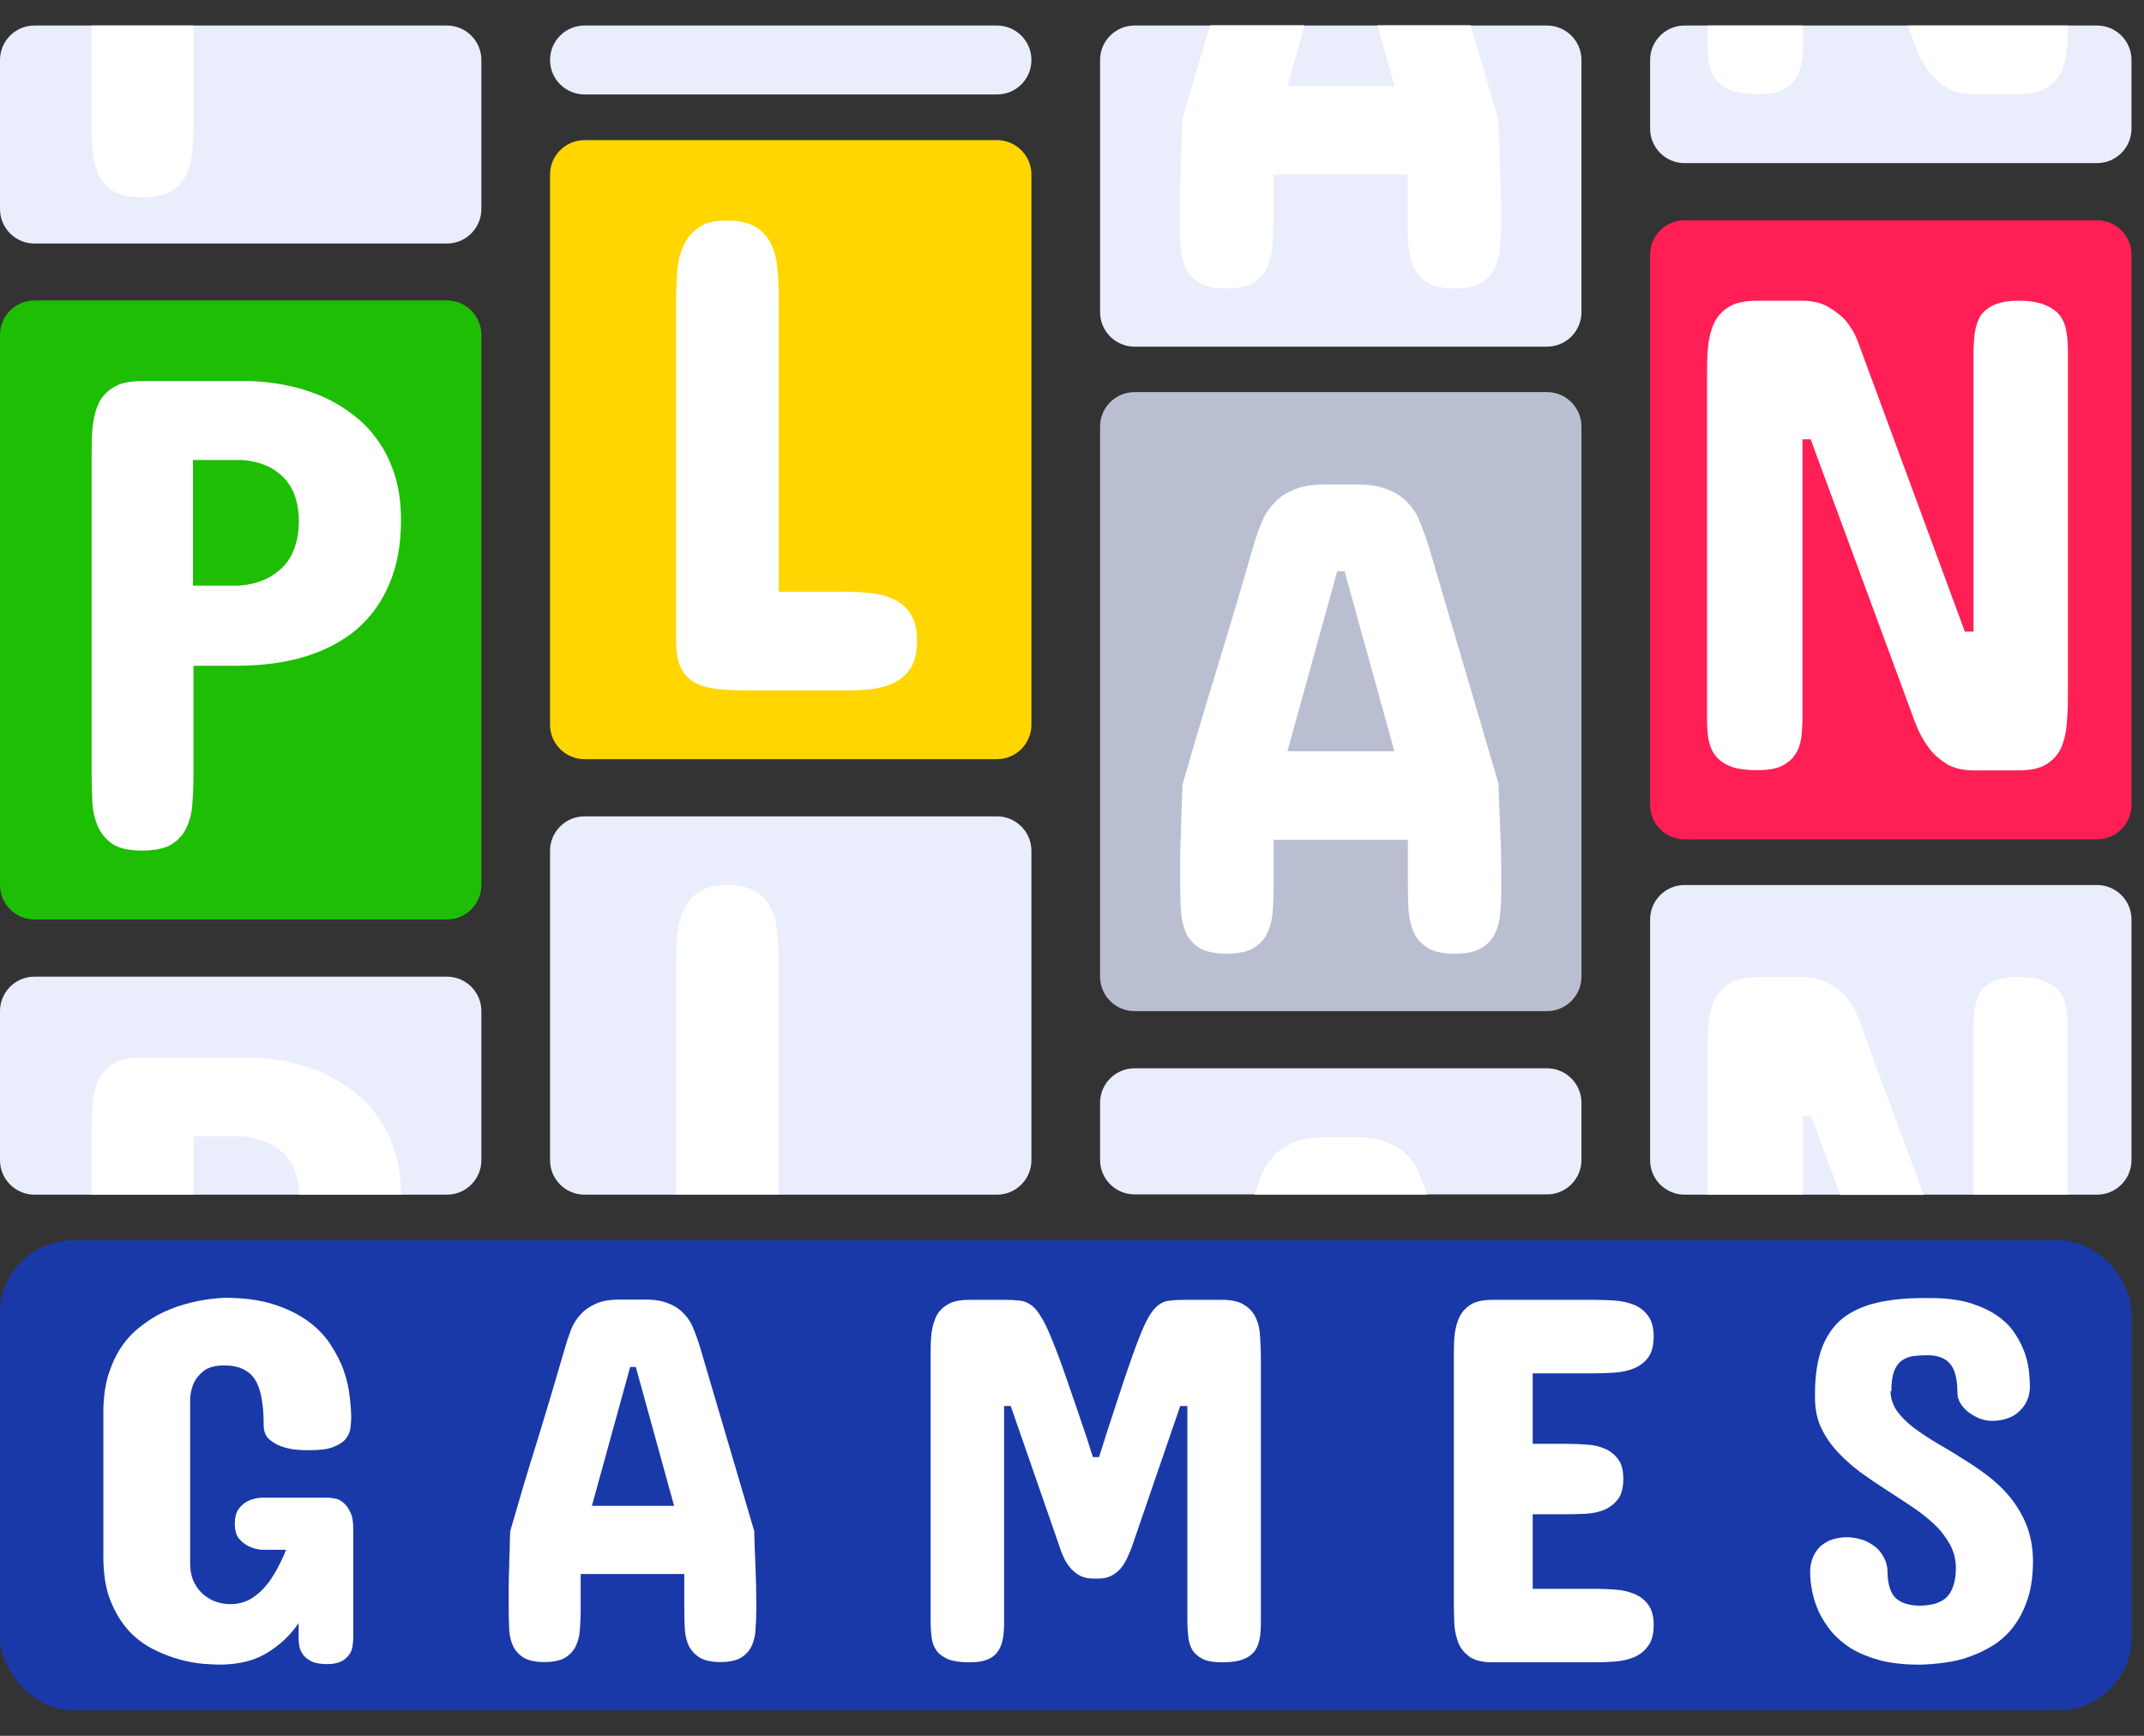<?xml version="1.0" encoding="UTF-8"?>
<svg id="_Слой_1" data-name="Слой 1" xmlns="http://www.w3.org/2000/svg" viewBox="0 0 84 68">
  <rect x="0" y="0" width="84" height="68" fill="#333333" stroke="none"/>
  <defs>
    <style>
      .cls-1 {
        fill: #fff;
      }

      .cls-2 {
        fill: #babed1;
      }

      .cls-3 {
        fill: #e9edfc;
      }

      .cls-4 {
        fill: #ffd600;
      }

      .cls-5 {
        fill: #ff1f54;
      }

      .cls-6 {
        fill: #1939a8;
      }

      .cls-7 {
        fill: #1ebe04;
      }
    </style>
  </defs>
  <path class="cls-7" d="m0,13.12c0-.74.6-1.35,1.35-1.35h16.16c.74,0,1.35.6,1.35,1.35v21.55c0,.74-.6,1.35-1.35,1.35H1.35c-.74,0-1.35-.6-1.35-1.35V13.12Z"/>
  <path class="cls-4" d="m21.55,6.84c0-.74.6-1.35,1.35-1.35h16.16c.74,0,1.35.6,1.35,1.35v21.55c0,.74-.6,1.35-1.35,1.35h-16.16c-.74,0-1.35-.6-1.35-1.35V6.84Z"/>
  <path class="cls-2" d="m43.1,16.71c0-.74.6-1.35,1.35-1.35h16.16c.74,0,1.35.6,1.35,1.35v21.55c0,.74-.6,1.35-1.35,1.35h-16.16c-.74,0-1.35-.6-1.35-1.35v-21.55Z"/>
  <path class="cls-5" d="m64.65,9.98c0-.74.6-1.35,1.35-1.35h16.16c.74,0,1.35.6,1.35,1.35v21.55c0,.74-.6,1.35-1.35,1.35h-16.16c-.74,0-1.35-.6-1.35-1.35V9.98Z"/>
  <path class="cls-3" d="m0,2.35c0-.74.6-1.35,1.35-1.35h16.16c.74,0,1.35.6,1.35,1.35v5.84c0,.74-.6,1.35-1.35,1.35H1.35c-.74,0-1.35-.6-1.35-1.35V2.35Z"/>
  <path class="cls-3" d="m21.55,2.35c0-.74.6-1.35,1.35-1.35h16.16c.74,0,1.35.6,1.35,1.35s-.6,1.35-1.35,1.35h-16.16c-.74,0-1.35-.6-1.35-1.35Z"/>
  <path class="cls-3" d="m43.1,2.35c0-.74.6-1.35,1.35-1.35h16.16c.74,0,1.35.6,1.35,1.35v9.88c0,.74-.6,1.35-1.35,1.35h-16.16c-.74,0-1.35-.6-1.35-1.35V2.35Z"/>
  <path class="cls-3" d="m64.65,2.35c0-.74.6-1.35,1.35-1.35h16.16c.74,0,1.35.6,1.35,1.35v2.69c0,.74-.6,1.35-1.35,1.35h-16.16c-.74,0-1.35-.6-1.35-1.35v-2.69Z"/>
  <path class="cls-3" d="m0,39.61c0-.74.6-1.35,1.35-1.35h16.16c.74,0,1.35.6,1.35,1.35v5.84c0,.74-.6,1.35-1.35,1.35H1.35c-.74,0-1.35-.6-1.35-1.35v-5.84Z"/>
  <path class="cls-3" d="m21.55,33.33c0-.74.6-1.35,1.35-1.35h16.16c.74,0,1.35.6,1.35,1.35v12.12c0,.74-.6,1.35-1.35,1.35h-16.16c-.74,0-1.35-.6-1.35-1.35v-12.12Z"/>
  <path class="cls-3" d="m43.1,43.2c0-.74.6-1.35,1.35-1.35h16.16c.74,0,1.35.6,1.35,1.35v2.24c0,.74-.6,1.35-1.35,1.35h-16.16c-.74,0-1.35-.6-1.35-1.35v-2.24Z"/>
  <path class="cls-3" d="m64.65,36.02c0-.74.6-1.35,1.35-1.35h16.16c.74,0,1.35.6,1.35,1.35v9.43c0,.74-.6,1.35-1.35,1.35h-16.16c-.74,0-1.35-.6-1.35-1.35v-9.43Z"/>
  <path class="cls-1" d="m26.49,11.66c0-.38.02-.75.05-1.1.03-.36.12-.68.25-.96.14-.29.34-.52.6-.7s.62-.26,1.08-.26c.49,0,.88.09,1.15.26.28.18.48.41.61.7.13.28.21.6.23.96.03.36.05.73.05,1.1v11.52h2.54c.35,0,.7.02,1.05.05.35.04.65.12.92.25.28.13.5.32.66.58.16.25.25.6.25,1.04s-.08.8-.25,1.07c-.16.25-.38.45-.66.58-.27.13-.57.21-.92.25-.35.04-.7.05-1.05.05h-3.68c-.46,0-.86-.02-1.22-.05-.35-.04-.66-.12-.91-.25-.24-.13-.43-.32-.56-.58-.13-.26-.19-.62-.19-1.07v-13.44Z"/>
  <path class="cls-1" d="m7.58,26.07v4.26c0,.38-.01.75-.04,1.1-.02.36-.09.68-.22.96-.12.28-.32.51-.59.68-.27.17-.66.25-1.17.25s-.87-.08-1.14-.25c-.26-.18-.45-.4-.58-.68-.12-.28-.2-.6-.22-.96-.02-.36-.03-.73-.03-1.1v-12.41c0-.38,0-.75.03-1.1.03-.36.1-.68.22-.96.12-.28.31-.5.58-.67.27-.18.65-.26,1.14-.26h4.33c1.08.05,2.06.28,2.91.68.37.18.72.39,1.06.66.35.26.66.59.93.97.28.38.5.83.67,1.35.17.52.25,1.12.25,1.8,0,.94-.15,1.76-.45,2.47-.29.7-.71,1.29-1.27,1.78-.55.47-1.23.83-2.03,1.08-.8.24-1.7.36-2.7.36h-1.68Zm1.78-3.13c.44-.03.83-.13,1.18-.32.15-.08.29-.18.43-.3.14-.12.27-.27.38-.45.11-.18.2-.4.26-.64.07-.25.1-.53.1-.84,0-.3-.04-.56-.1-.78-.06-.23-.14-.42-.25-.58-.1-.17-.22-.31-.35-.42-.13-.11-.27-.21-.41-.29-.33-.17-.7-.27-1.12-.3h-1.92v4.92h1.78Z"/>
  <path class="cls-1" d="m50.45,29.43h4.18l-1.95-7.05h-.29l-1.95,7.05Zm8.26,1.29c.02.6.04,1.21.07,1.83.03.62.04,1.22.04,1.8v.39c0,.33-.01.66-.04.97-.02.31-.08.59-.2.84-.11.25-.29.44-.54.59-.25.15-.59.22-1.04.22s-.81-.07-1.05-.22c-.25-.15-.43-.35-.55-.59-.11-.25-.18-.53-.21-.84-.02-.32-.03-.64-.03-.97v-1.84h-5.26v1.84c0,.33-.01.66-.04.97-.02.32-.09.6-.21.84-.11.25-.29.44-.54.59-.25.15-.6.22-1.05.22s-.81-.07-1.05-.22c-.25-.15-.43-.35-.54-.59-.11-.25-.18-.53-.2-.84-.02-.32-.03-.64-.03-.97v-1.26c0-.31.02-.62.03-.93,0-.32.02-.63.03-.93,0-.32.02-.61.03-.89.44-1.53.9-3.07,1.38-4.63.48-1.57.94-3.12,1.38-4.65.09-.32.19-.64.32-.93.12-.31.28-.57.49-.79.2-.23.46-.41.78-.54.32-.14.72-.21,1.21-.21h1.31c.48,0,.88.07,1.2.21.32.13.59.31.79.54.2.22.36.48.47.79.12.3.23.61.33.93l2.73,9.28Z"/>
  <path class="cls-1" d="m77,24.74h.32v-10.91c0-.28.02-.54.05-.79.04-.25.11-.47.22-.66.12-.18.3-.33.53-.43.24-.11.56-.17.96-.17.45,0,.8.06,1.05.17.26.11.46.25.59.43.13.18.21.4.25.66.04.25.05.51.05.79v13.33c0,.39-.01.76-.04,1.12-.02.36-.09.68-.21.97-.11.28-.31.51-.58.68-.26.17-.64.25-1.12.25h-1.74c-.41,0-.76-.08-1.04-.24-.27-.17-.5-.36-.68-.59-.18-.24-.33-.48-.45-.74-.11-.25-.19-.47-.25-.64l-3.97-10.76h-.32v10.91c0,.28-.02.55-.05.8-.04.25-.11.46-.24.64-.11.18-.29.33-.53.45-.23.11-.54.16-.95.16-.46,0-.82-.05-1.08-.16-.26-.11-.46-.26-.59-.45-.13-.18-.21-.4-.25-.64-.04-.25-.05-.52-.05-.8v-13.33c0-.38,0-.75.03-1.1.03-.37.1-.69.22-.97.12-.29.32-.52.58-.68.27-.18.65-.26,1.14-.26h1.74c.44,0,.79.09,1.07.26.28.17.51.35.68.55.19.24.35.51.46.82l4.18,11.33Z"/>
  <rect class="cls-6" y="48.59" width="83.51" height="18.41" rx="2.85" ry="2.85"/>
  <path class="cls-1" d="m74.07,54.49c0,.28.09.54.24.77.16.22.37.44.63.64.26.2.56.4.89.6.33.19.67.39,1.01.61.35.21.69.44,1.02.69.33.25.63.53.89.85s.48.68.64,1.08c.16.4.25.85.26,1.36v.08c0,.55-.07,1.04-.2,1.45-.14.41-.31.77-.54,1.07-.22.3-.48.54-.78.74-.3.19-.61.34-.94.46-.32.12-.66.2-.99.24-.33.05-.65.07-.94.08h-.1c-.57,0-1.08-.06-1.51-.17-.43-.12-.8-.27-1.12-.46-.31-.2-.57-.42-.78-.67-.2-.25-.37-.51-.49-.77-.12-.27-.21-.54-.26-.8s-.08-.51-.08-.74.04-.44.12-.62c.08-.18.19-.32.31-.43.14-.11.29-.2.46-.25.18-.05.36-.08.55-.08.18,0,.36.03.54.08.19.05.36.14.51.25.16.11.28.25.38.43.1.17.16.37.16.6.01.51.13.86.35,1.05.22.18.53.27.93.27.2,0,.39-.03.56-.07.18-.05.32-.13.45-.23.12-.12.22-.26.28-.45.07-.19.11-.43.11-.71,0-.35-.08-.67-.24-.95-.16-.28-.36-.55-.62-.79-.26-.24-.55-.47-.88-.69-.33-.22-.67-.44-1.01-.66-.34-.22-.68-.45-1.01-.69-.32-.24-.62-.51-.88-.79-.26-.28-.48-.6-.64-.94-.16-.34-.24-.74-.24-1.18v-.16c0-.72.1-1.33.28-1.81.19-.48.46-.86.82-1.15.37-.28.81-.48,1.34-.6.53-.12,1.13-.18,1.82-.18h.26c.62,0,1.15.07,1.58.2.43.14.79.31,1.08.52.29.21.52.45.68.71.17.26.29.52.38.78.08.26.13.5.15.72.02.22.03.4.03.54,0,.2-.04.39-.12.56-.07.16-.18.3-.31.42-.13.12-.28.21-.47.27-.18.06-.37.09-.58.09-.16,0-.32-.03-.49-.09-.16-.07-.31-.15-.44-.25-.13-.1-.23-.22-.31-.34-.08-.14-.12-.27-.12-.41,0-.55-.1-.94-.3-1.16-.2-.22-.49-.32-.87-.32-.18,0-.36.01-.54.03-.17.02-.32.08-.46.17-.13.09-.23.23-.31.42-.07.19-.11.46-.11.8Z"/>
  <path class="cls-1" d="m62.46,50.92c.27,0,.54.01.82.03.28.02.53.08.75.17.22.09.41.24.55.44.14.19.21.46.21.8s-.07.62-.21.81c-.14.19-.32.33-.55.43-.22.09-.47.15-.75.17-.28.02-.55.03-.82.03h-2.41v2.76h1.28c.27,0,.54.01.81.03.28.01.52.07.73.16.22.09.39.23.53.42.14.18.2.44.2.77s-.07.6-.2.78c-.14.18-.31.32-.53.42-.21.09-.45.14-.73.16-.27.01-.54.02-.81.02h-1.28v2.92h2.41c.27,0,.54.01.82.03.28.02.53.08.75.17.22.09.41.23.55.43.14.19.21.45.21.79s-.07.63-.22.82c-.14.2-.32.34-.55.44-.22.09-.47.15-.75.17-.28.02-.55.03-.81.03h-3.98c-.38,0-.67-.07-.88-.2-.2-.14-.35-.31-.45-.53-.09-.22-.15-.47-.17-.75-.01-.28-.02-.56-.02-.85v-9.54c0-.29,0-.57.02-.85.02-.28.08-.52.17-.74.09-.22.24-.4.45-.54.21-.14.5-.2.88-.2h3.98Z"/>
  <path class="cls-1" d="m42.83,61.84c-.2,0-.37-.04-.51-.11-.14-.07-.25-.17-.36-.28-.1-.12-.19-.24-.26-.39-.07-.14-.13-.28-.17-.42l-1.93-5.56h-.26v8.46c0,.22-.01.42-.04.61s-.09.36-.18.51c-.09.14-.22.26-.41.34-.18.08-.42.12-.73.12-.35,0-.63-.04-.83-.12-.2-.09-.36-.2-.46-.34-.1-.15-.17-.32-.19-.51s-.04-.39-.04-.61v-10.31c0-.29,0-.57.02-.85.02-.28.08-.52.17-.74s.24-.39.45-.52c.21-.14.5-.2.88-.2h1.38c.23,0,.42.01.58.03.16.01.31.07.45.17.14.09.27.25.4.47.14.22.28.52.44.92.16.39.35.9.56,1.51.21.61.47,1.36.77,2.25l.26.81h.24l.32-1.01c.28-.85.51-1.57.71-2.16.2-.59.37-1.07.52-1.45.15-.39.28-.68.4-.88.12-.21.25-.36.38-.46.14-.1.28-.16.44-.17.16-.02.34-.03.57-.03h1.48c.38,0,.67.07.87.2.21.13.36.3.46.52s.15.46.16.74c.02.28.03.56.03.85v10.31c0,.22-.01.42-.04.61s-.09.36-.19.51c-.1.14-.25.26-.46.34-.2.08-.48.12-.83.12-.31,0-.56-.04-.74-.12-.18-.09-.31-.2-.41-.34-.09-.15-.15-.32-.17-.51s-.04-.39-.04-.61v-8.46h-.28l-1.91,5.56c-.05.14-.12.27-.18.42-.07.14-.15.27-.25.39-.1.11-.22.21-.36.28-.14.07-.3.11-.49.11h-.2Z"/>
  <path class="cls-1" d="m23.18,58.99h3.23l-1.5-5.44h-.22l-1.5,5.44Zm6.37.99c.01.46.03.93.05,1.41.02.48.03.94.03,1.39v.3c0,.26-.01.51-.03.75-.01.24-.06.45-.15.65-.09.19-.23.34-.42.46-.19.11-.46.17-.8.17s-.62-.06-.81-.17c-.19-.12-.33-.27-.43-.46-.09-.19-.14-.41-.16-.65-.01-.24-.02-.49-.02-.75v-1.42h-4.06v1.42c0,.26-.01.51-.03.75-.01.24-.07.46-.16.65-.09.19-.23.34-.42.46-.19.11-.46.17-.81.17s-.62-.06-.81-.17c-.19-.12-.33-.27-.42-.46-.09-.2-.14-.41-.15-.65-.01-.24-.02-.49-.02-.75v-.97c0-.24.01-.48.02-.72,0-.24.01-.48.02-.72,0-.24.01-.47.02-.69.34-1.18.69-2.37,1.07-3.57.37-1.21.73-2.41,1.07-3.59.07-.25.15-.49.24-.72.09-.24.22-.44.38-.61.16-.18.36-.31.6-.42.24-.11.55-.16.93-.16h1.01c.37,0,.68.05.92.16.25.1.45.24.61.42.16.17.28.37.37.61.09.23.18.47.25.72l2.11,7.16Z"/>
  <path class="cls-1" d="m13.84,64.19c0,.09-.01.19-.03.3-.01.12-.06.23-.13.33-.07.1-.17.19-.3.26-.14.07-.32.11-.55.11-.26,0-.46-.03-.61-.1-.15-.07-.26-.16-.34-.26-.07-.11-.13-.22-.15-.33-.02-.12-.03-.22-.03-.31v-.61c-.32.48-.74.87-1.25,1.18-.5.3-1.12.45-1.86.45-.13,0-.33-.01-.6-.03-.27-.02-.57-.07-.91-.16-.34-.09-.69-.22-1.05-.4-.36-.18-.69-.42-.98-.73-.29-.32-.53-.71-.72-1.18-.19-.47-.28-1.05-.28-1.72v-5.68c0-.55.07-1.05.2-1.47.14-.43.31-.79.53-1.11.22-.32.48-.58.76-.79.28-.22.57-.4.87-.54.69-.32,1.48-.51,2.36-.56.75,0,1.39.08,1.93.25.53.17.99.39,1.36.66.37.27.67.58.89.92.22.34.4.68.52,1.03.12.35.2.69.23,1.01.04.32.06.61.06.84,0,.1-.01.23-.03.38-.01.14-.07.28-.17.42-.1.13-.26.24-.49.33-.22.09-.53.13-.93.13-.14,0-.32,0-.53-.02-.2-.02-.4-.06-.59-.13-.19-.07-.35-.17-.49-.29-.14-.14-.2-.32-.2-.55,0-.37-.02-.69-.07-.97-.04-.29-.12-.54-.23-.74-.11-.2-.27-.36-.48-.46-.2-.11-.46-.16-.78-.16s-.59.07-.77.2c-.18.14-.3.28-.39.45-.09.19-.15.41-.16.65v6.49c0,.22.04.42.11.61.08.19.19.36.33.5.14.14.31.25.5.33.2.08.41.12.64.12.27,0,.51-.06.73-.17.22-.12.42-.28.6-.48.18-.2.33-.43.47-.68.14-.26.27-.52.38-.8h-.97c-.2-.02-.37-.07-.52-.15-.14-.07-.26-.17-.37-.3-.1-.14-.15-.32-.15-.56,0-.26.05-.45.15-.59.11-.14.23-.25.37-.31.15-.07.32-.12.52-.13h2.64s.12.01.22.03c.11.01.22.06.32.14.11.08.21.2.29.37.09.16.13.38.13.66v4.32Z"/>
  <path class="cls-1" d="m3.59,1v3.74c0,.38,0,.75.03,1.1.03.36.1.68.22.96.12.28.31.51.58.68.27.17.65.25,1.14.25s.9-.08,1.17-.25c.27-.18.47-.4.59-.68.13-.28.21-.6.22-.96.03-.36.04-.73.04-1.1V1h-3.99Z"/>
  <path class="cls-1" d="m47.41,1c-.38,1.24-.74,2.46-1.09,3.67,0,.28-.02.58-.03.89,0,.31-.02.62-.03.93,0,.32-.02.63-.03.93v1.26c0,.33,0,.66.03.97.02.31.08.59.2.84.11.25.29.44.54.59.25.15.6.22,1.05.22s.81-.07,1.05-.22c.25-.15.43-.35.54-.59.12-.25.19-.53.21-.84.03-.32.04-.64.04-.97v-1.84h5.26v1.84c0,.33,0,.66.03.97.03.32.1.6.21.84.12.25.31.44.55.59.25.15.6.22,1.05.22s.79-.07,1.04-.22c.25-.15.43-.35.54-.59.11-.25.18-.53.2-.84.03-.32.04-.64.04-.97v-.39c0-.58-.01-1.18-.04-1.8-.03-.62-.05-1.23-.07-1.83l-1.08-3.67h-3.65l.66,2.38h-4.18l.66-2.38h-3.7Z"/>
  <path class="cls-1" d="m66.9,1v.64c0,.28.02.55.05.8.04.25.12.46.25.64s.33.33.59.45c.26.11.62.16,1.08.16.4,0,.72-.05.95-.16.24-.11.41-.26.53-.45.12-.18.2-.4.24-.64.04-.25.05-.52.05-.8v-.64h-3.73Z"/>
  <path class="cls-1" d="m74.74,1l.18.48c.06.18.14.39.25.64.11.25.26.5.45.74.18.23.41.43.68.59.28.16.63.24,1.04.24h1.74c.48,0,.85-.08,1.12-.25.27-.18.46-.4.58-.68.12-.29.19-.61.21-.97.02-.26.03-.52.04-.79h-6.28Z"/>
  <path class="cls-1" d="m26.54,36.59c-.03.36-.05.73-.05,1.1v9.1h4.02v-9.1c0-.38-.02-.75-.05-1.1-.03-.36-.1-.68-.23-.96-.13-.29-.33-.52-.61-.7-.28-.18-.66-.26-1.15-.26-.46,0-.82.09-1.08.26-.26.18-.46.41-.6.7-.13.28-.21.6-.25.96Z"/>
  <path class="cls-1" d="m55.9,46.8h-6.75c.07-.24.16-.48.25-.71.12-.31.28-.57.49-.79.2-.23.46-.41.78-.54.32-.14.72-.21,1.21-.21h1.31c.48,0,.88.07,1.2.21.32.13.59.31.79.54.2.22.36.48.47.79.09.23.18.46.26.71Z"/>
  <path class="cls-1" d="m70.63,46.8h-3.73v-5.51c0-.38,0-.75.03-1.1.03-.37.1-.69.22-.97.12-.29.32-.52.58-.68.27-.18.65-.26,1.14-.26h1.74c.44,0,.79.09,1.07.26.28.17.51.35.68.55.19.24.35.51.46.82l2.55,6.9h-3.27l-1.14-3.09h-.32v3.09Z"/>
  <path class="cls-1" d="m15.71,46.8c0-.65-.09-1.22-.25-1.72-.17-.53-.39-.98-.67-1.35-.27-.39-.58-.71-.93-.97-.34-.26-.7-.48-1.06-.66-.86-.4-1.83-.63-2.91-.68h-4.33c-.49,0-.87.09-1.14.26-.26.17-.45.39-.58.67-.12.28-.2.6-.22.96-.02.36-.03.73-.03,1.1v2.39h3.99v-2.28h1.92c.41.04.78.14,1.12.3.14.08.28.18.41.29.13.11.25.25.35.42.1.16.19.35.25.58.06.2.1.43.1.69h3.99Z"/>
  <path class="cls-1" d="m81.02,46.8h-3.71v-6.48c0-.28.02-.54.05-.79.04-.25.11-.47.22-.66.12-.18.3-.33.53-.43.24-.11.56-.17.96-.17.45,0,.8.06,1.05.17.26.11.46.25.59.43.13.18.21.4.25.66.04.25.05.51.05.79v6.48Z"/>
</svg>